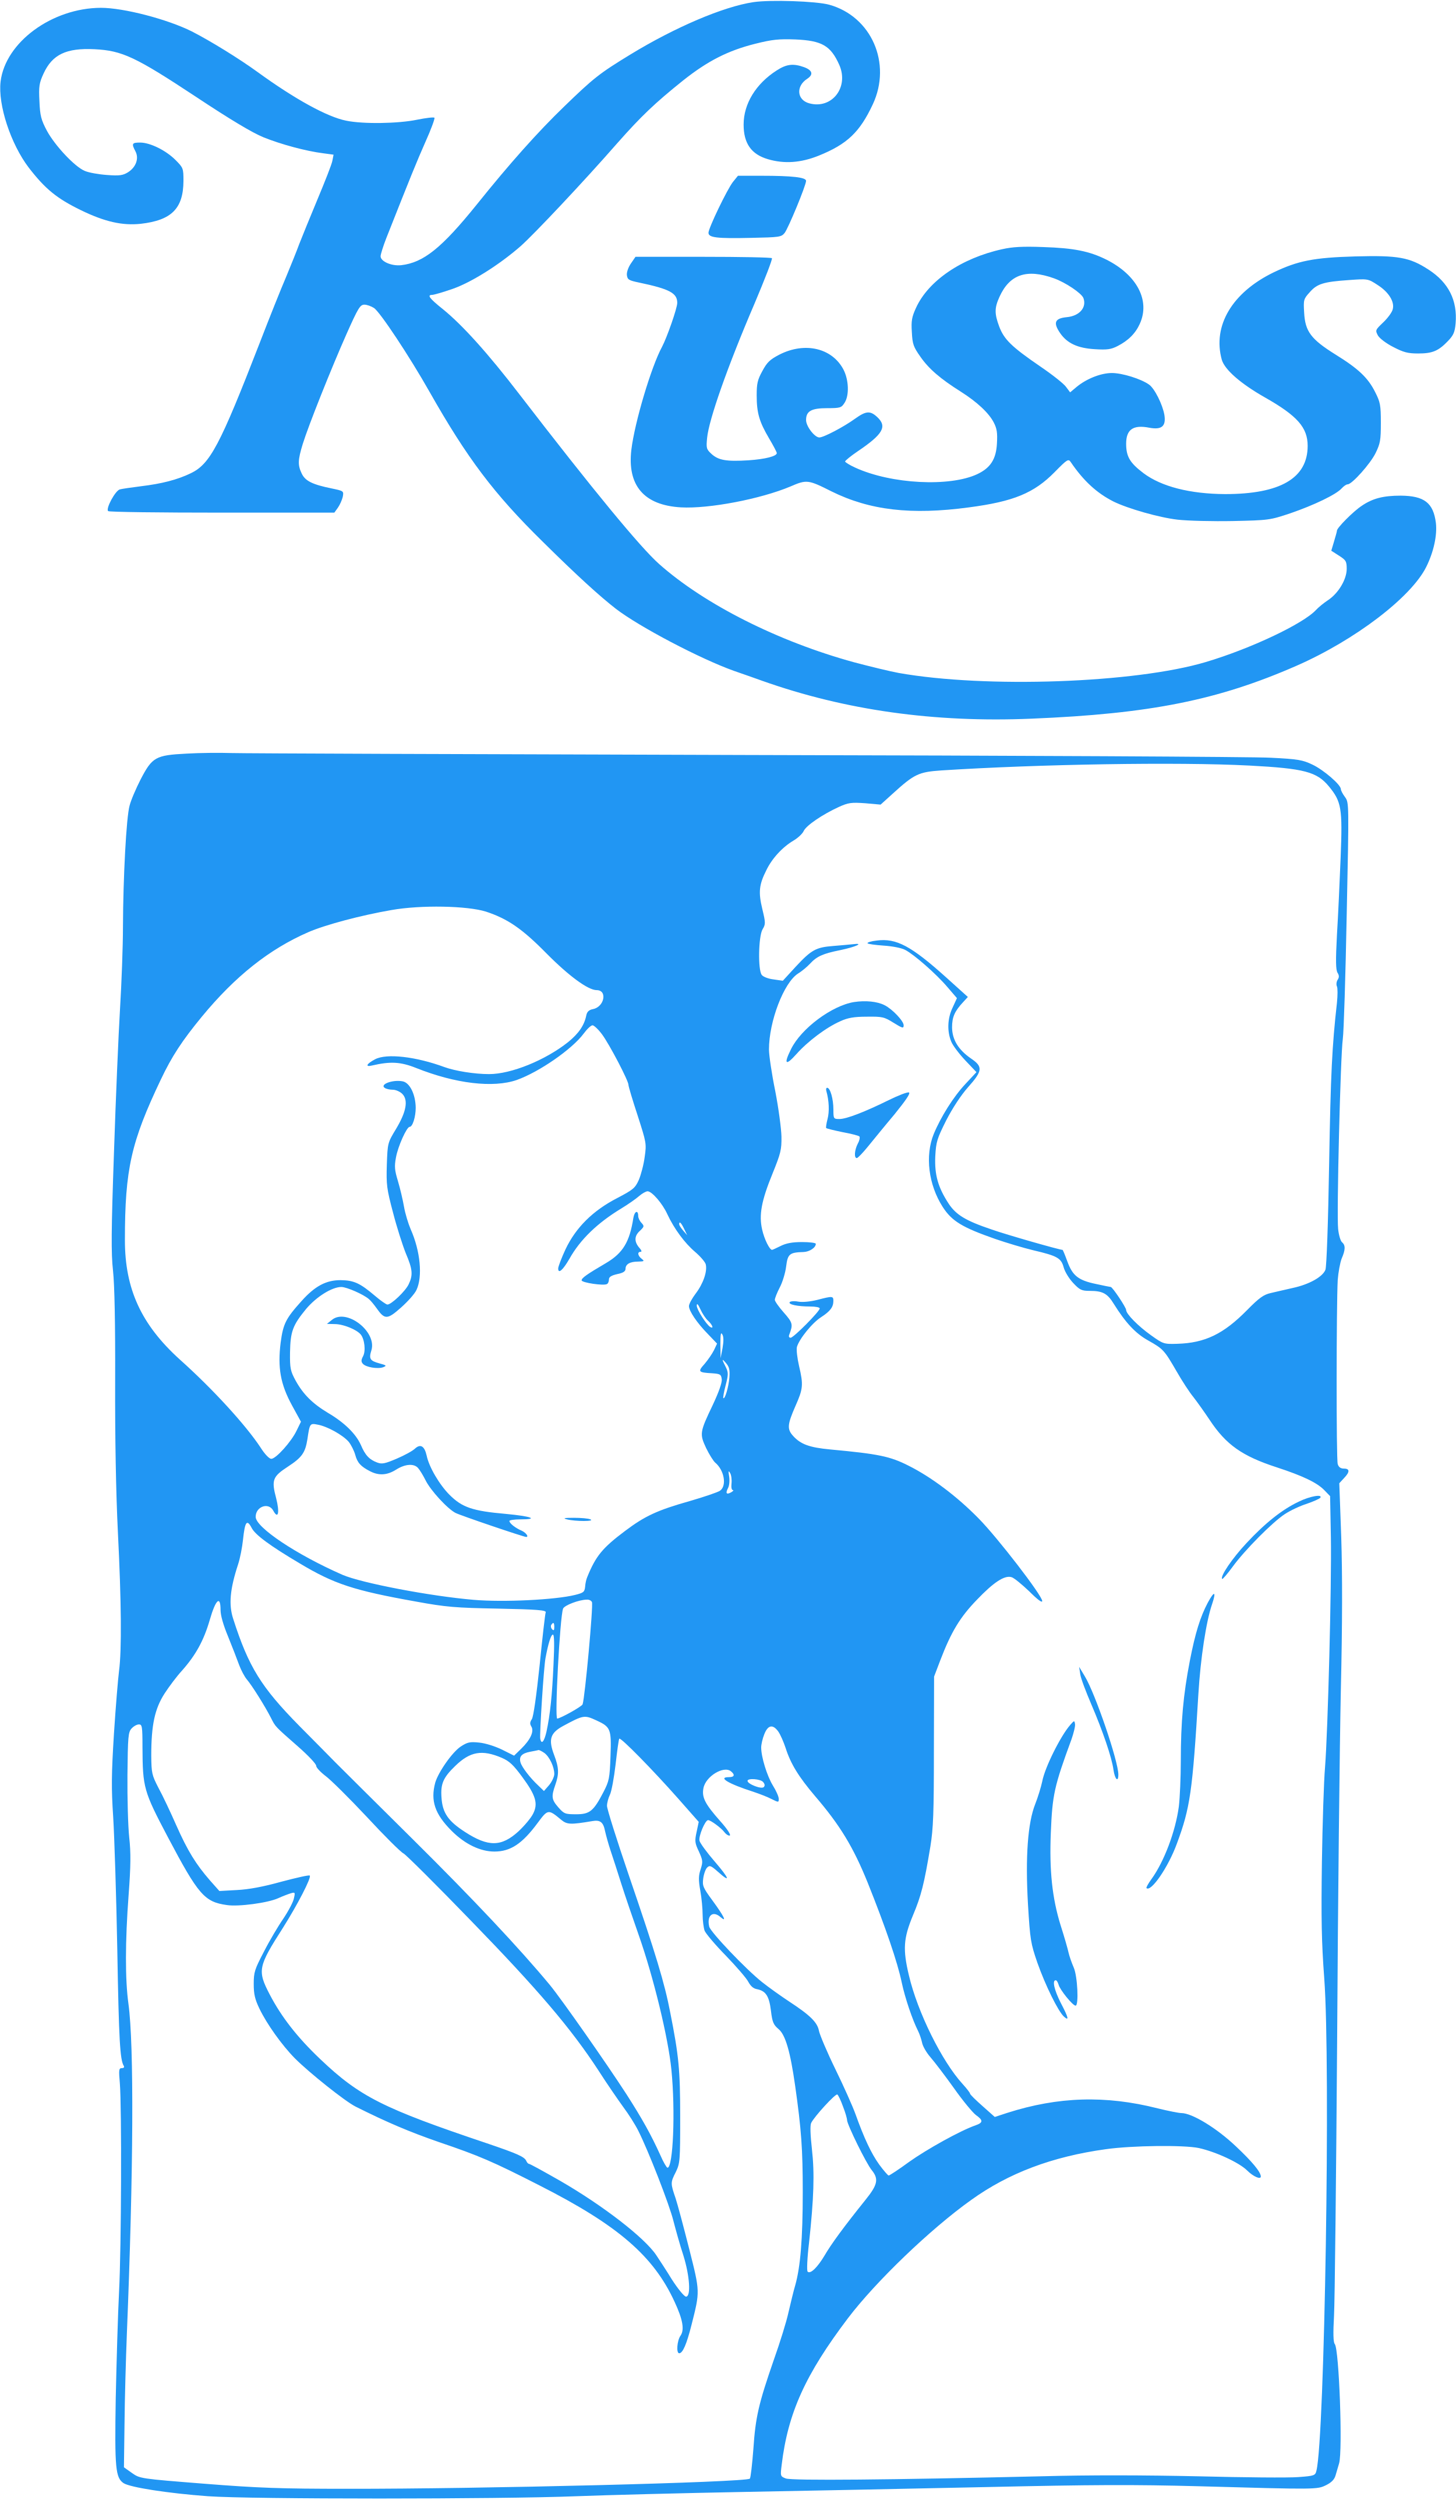 <?xml version="1.0" standalone="no"?>
<!DOCTYPE svg PUBLIC "-//W3C//DTD SVG 20010904//EN"
 "http://www.w3.org/TR/2001/REC-SVG-20010904/DTD/svg10.dtd">
<svg version="1.0" xmlns="http://www.w3.org/2000/svg"
 width="746pt" height="1280pt" viewBox="0 0 746 1280"
 preserveAspectRatio="xMidYMid meet">
<g transform="translate(0,1280) scale(0.1,-0.1)"
fill="#2196f3" stroke="none">
<path d="M3860 12789 c-154 -23 -402 -129 -630 -268 -159 -97 -188 -120 -339
-266 -134 -129 -282 -295 -448 -502 -180 -223 -273 -298 -388 -311 -49 -5
-105 19 -105 46 0 9 13 51 29 92 125 316 155 390 201 494 29 64 49 120 46 123
-4 4 -44 -1 -89 -10 -96 -20 -276 -23 -363 -5 -97 19 -264 111 -454 249 -95
69 -243 160 -337 208 -126 63 -350 121 -466 121 -251 -1 -490 -177 -514 -378
-14 -119 52 -319 144 -440 85 -110 144 -158 267 -218 123 -60 214 -80 307 -70
158 18 218 78 219 219 0 65 -1 68 -41 108 -49 49 -130 89 -181 89 -42 0 -45
-5 -24 -45 19 -36 3 -81 -38 -107 -26 -16 -43 -19 -108 -14 -42 3 -94 12 -114
21 -51 21 -153 130 -194 206 -29 55 -35 76 -38 151 -4 76 -1 93 21 141 45 98
116 132 261 125 142 -7 210 -39 519 -243 175 -116 290 -185 347 -208 89 -36
218 -71 307 -82 l52 -7 -6 -31 c-3 -18 -38 -106 -76 -197 -38 -91 -80 -194
-94 -230 -13 -36 -44 -112 -68 -170 -25 -58 -85 -208 -134 -335 -205 -528
-255 -622 -355 -669 -69 -33 -147 -53 -255 -66 -48 -6 -96 -13 -107 -16 -23
-6 -73 -98 -60 -111 4 -5 267 -8 583 -8 l576 0 18 25 c10 14 21 39 25 55 6 31
5 31 -57 44 -98 20 -135 38 -153 76 -21 44 -20 69 5 151 29 94 146 387 225
565 59 132 69 149 91 149 13 0 35 -8 49 -17 31 -20 182 -248 284 -428 194
-342 331 -524 582 -770 178 -176 292 -279 373 -342 121 -93 434 -257 605 -318
58 -20 123 -43 145 -51 426 -151 882 -215 1380 -194 609 25 956 95 1358 271
299 131 588 351 665 507 38 77 56 161 49 224 -13 103 -59 139 -180 140 -90 0
-144 -14 -200 -52 -44 -29 -127 -113 -127 -127 0 -5 -7 -29 -15 -56 l-14 -47
39 -25 c36 -23 40 -29 40 -68 0 -54 -43 -126 -97 -161 -21 -14 -48 -36 -60
-49 -65 -71 -336 -199 -565 -267 -362 -108 -1127 -135 -1573 -56 -44 8 -147
33 -230 55 -387 106 -765 296 -998 503 -96 85 -340 381 -715 868 -162 211
-293 356 -393 437 -69 55 -82 73 -55 73 8 0 54 13 103 30 96 33 240 123 351
220 68 60 328 336 494 526 123 139 192 205 338 322 126 100 230 153 370 188
88 22 121 25 205 22 137 -6 181 -32 225 -130 51 -115 -38 -229 -154 -197 -63
17 -69 87 -11 125 34 22 28 44 -15 60 -56 20 -90 16 -141 -17 -106 -68 -169
-170 -169 -277 0 -96 39 -152 124 -177 84 -25 169 -19 261 18 146 59 210 120
277 263 98 210 -7 450 -224 510 -66 18 -301 26 -388 13z"/>
<path d="M3755 11868 c-30 -39 -125 -236 -125 -260 0 -25 43 -30 219 -26 144
3 154 4 171 25 19 24 110 244 110 267 0 18 -72 26 -227 26 l-122 0 -26 -32z"/>
<path d="M5135 11524 c-209 -46 -379 -162 -442 -301 -21 -46 -25 -66 -21 -124
3 -61 8 -75 44 -126 43 -62 103 -113 206 -178 84 -53 145 -110 170 -159 16
-31 19 -53 16 -106 -4 -81 -33 -126 -101 -158 -141 -66 -440 -51 -624 33 -29
13 -53 28 -53 32 0 4 29 28 63 51 132 89 154 128 101 177 -36 33 -57 31 -113
-9 -58 -42 -161 -96 -183 -96 -24 0 -68 57 -68 89 0 46 27 61 108 61 67 0 73
2 89 27 25 38 22 117 -5 170 -58 111 -198 144 -329 77 -48 -25 -63 -39 -87
-84 -25 -45 -29 -65 -29 -124 0 -90 13 -135 63 -220 22 -37 40 -71 40 -76 0
-16 -58 -31 -145 -37 -113 -7 -154 0 -190 33 -26 24 -27 30 -22 82 9 93 104
364 244 690 52 123 92 226 88 230 -4 4 -162 7 -353 7 l-346 0 -24 -35 c-13
-19 -22 -45 -20 -59 3 -23 10 -27 63 -38 157 -33 195 -54 195 -104 0 -27 -53
-178 -78 -225 -55 -101 -140 -386 -157 -526 -22 -184 64 -285 254 -296 144 -8
409 43 561 107 83 36 91 35 210 -25 196 -97 408 -122 705 -82 228 30 333 73
439 181 64 65 70 69 82 51 66 -97 134 -159 219 -202 73 -36 233 -82 329 -93
54 -6 178 -9 283 -7 185 4 190 5 295 40 122 42 234 96 262 127 11 12 24 21 31
21 22 0 116 105 143 160 24 49 27 66 27 155 0 90 -3 106 -29 157 -37 74 -86
120 -204 193 -125 78 -155 118 -160 214 -4 65 -3 70 28 104 38 44 71 54 202
63 96 7 97 7 146 -25 57 -36 88 -86 78 -124 -3 -15 -25 -45 -48 -67 -42 -40
-42 -41 -28 -68 9 -15 43 -41 79 -59 52 -27 74 -33 127 -33 74 0 104 13 153
64 28 29 35 45 39 90 10 118 -36 209 -138 275 -98 64 -157 74 -377 68 -211 -6
-293 -22 -418 -82 -212 -103 -313 -273 -265 -447 15 -51 96 -122 221 -193 166
-94 219 -154 219 -248 0 -166 -141 -247 -423 -247 -179 1 -326 38 -418 107
-70 53 -89 85 -89 151 0 73 36 98 118 82 64 -12 87 7 78 65 -9 53 -50 136 -79
156 -41 29 -137 59 -190 59 -57 0 -132 -30 -183 -73 l-31 -26 -21 28 c-11 16
-72 64 -134 106 -146 100 -183 137 -208 202 -25 67 -25 96 1 153 52 115 139
145 279 95 59 -21 141 -76 151 -101 18 -48 -20 -92 -85 -98 -62 -6 -71 -28
-34 -82 36 -52 90 -77 178 -82 63 -4 83 -1 116 16 55 28 92 65 114 114 54 119
-14 249 -170 328 -88 44 -168 60 -325 65 -104 4 -158 1 -210 -11z"/>
<path d="M955 8941 c-158 -8 -175 -18 -234 -131 -24 -47 -50 -107 -57 -135
-17 -60 -33 -369 -34 -620 0 -99 -7 -288 -15 -420 -8 -132 -22 -463 -31 -735
-14 -402 -15 -516 -5 -606 8 -73 12 -272 11 -565 -1 -288 4 -571 14 -774 18
-357 20 -605 6 -710 -5 -38 -17 -182 -26 -320 -13 -210 -14 -279 -4 -430 6
-99 16 -405 21 -680 8 -463 14 -562 33 -593 4 -7 1 -12 -10 -12 -15 0 -16 -9
-10 -77 10 -123 8 -837 -4 -1068 -6 -116 -13 -361 -17 -545 -6 -360 -1 -407
40 -435 34 -22 228 -52 432 -67 226 -16 1486 -16 1890 0 154 6 541 16 860 22
319 6 879 17 1245 25 539 12 745 13 1085 4 605 -17 603 -17 650 6 28 14 42 29
48 50 5 17 13 44 18 61 19 64 0 584 -22 611 -8 9 -9 55 -4 145 4 73 11 711 16
1418 4 707 13 1512 19 1788 8 341 8 593 2 780 l-10 277 24 26 c31 32 30 49 0
49 -17 0 -27 7 -32 23 -8 23 -7 815 0 943 3 39 12 88 20 109 20 46 20 69 2 84
-8 7 -17 38 -20 69 -8 73 12 886 24 972 5 36 14 323 20 637 12 573 12 573 -9
602 -12 16 -21 34 -21 40 0 23 -88 98 -144 125 -52 25 -75 29 -215 36 -86 5
-1294 11 -2686 14 -1392 4 -2579 8 -2640 10 -60 2 -164 1 -230 -3z m5445 -61
c284 -15 347 -32 409 -107 64 -78 70 -111 60 -363 -5 -124 -13 -303 -19 -398
-7 -132 -6 -178 3 -193 9 -14 9 -24 0 -37 -6 -10 -7 -25 -3 -33 4 -8 4 -45 0
-84 -25 -223 -32 -360 -40 -825 -5 -304 -13 -526 -19 -542 -14 -36 -83 -75
-167 -93 -38 -9 -89 -20 -113 -26 -36 -8 -59 -24 -121 -87 -121 -123 -216
-169 -359 -173 -68 -2 -71 -1 -134 44 -66 47 -127 109 -127 129 0 13 -70 118
-79 118 -3 0 -37 7 -74 15 -92 19 -121 42 -148 115 -12 33 -23 60 -25 60 -15
0 -282 76 -362 104 -134 45 -183 75 -221 132 -55 84 -73 148 -69 242 4 76 9
91 56 185 33 64 75 128 112 170 75 84 77 105 15 147 -65 45 -96 96 -97 159 0
53 13 83 58 131 l23 25 -111 100 c-179 161 -256 202 -355 189 -29 -3 -51 -10
-48 -14 2 -4 40 -9 82 -12 46 -3 92 -12 111 -22 46 -24 159 -123 216 -190 l49
-57 -22 -48 c-27 -56 -29 -122 -7 -175 8 -20 41 -63 72 -96 l57 -60 -56 -60
c-62 -66 -126 -168 -163 -257 -45 -111 -27 -259 46 -373 47 -73 100 -105 269
-164 58 -20 145 -46 195 -58 124 -29 143 -40 156 -88 6 -22 28 -58 49 -80 33
-35 43 -40 84 -40 67 0 91 -13 124 -67 60 -96 111 -151 176 -187 78 -44 82
-49 146 -159 28 -49 66 -107 85 -130 18 -23 56 -76 84 -118 84 -127 167 -185
342 -242 135 -44 208 -79 245 -117 l30 -31 4 -212 c4 -237 -15 -984 -30 -1177
-6 -69 -13 -287 -16 -485 -4 -288 -2 -408 12 -595 33 -441 2 -2356 -40 -2521
-6 -25 -10 -27 -93 -33 -48 -4 -278 -2 -511 4 -277 6 -558 7 -810 0 -763 -18
-1274 -23 -1305 -11 -28 11 -28 12 -21 69 32 266 121 463 340 752 142 187 423
457 631 605 192 138 415 222 690 260 135 19 399 22 476 6 87 -19 208 -75 248
-115 31 -31 70 -48 70 -31 0 23 -44 76 -127 154 -100 95 -226 171 -280 171
-13 0 -68 11 -121 24 -268 68 -511 60 -771 -23 l-64 -21 -63 56 c-35 31 -64
59 -64 64 0 4 -17 26 -38 49 -106 116 -231 368 -275 556 -32 134 -28 190 21
308 42 100 57 159 89 352 15 92 18 172 18 490 l1 380 32 84 c56 146 101 220
187 309 86 90 142 127 178 116 12 -3 52 -36 90 -72 43 -43 67 -61 67 -50 0 28
-230 326 -326 423 -112 114 -243 212 -359 270 -95 48 -153 60 -401 83 -106 10
-151 26 -190 69 -32 35 -30 58 11 152 40 90 42 109 19 207 -9 39 -14 82 -11
96 11 41 79 125 125 154 46 30 62 51 62 83 0 25 -5 25 -82 5 -36 -9 -76 -13
-98 -9 -21 4 -41 2 -44 -3 -7 -12 41 -22 105 -22 27 0 49 -4 49 -10 0 -15
-134 -150 -149 -150 -8 0 -11 6 -7 16 20 52 18 61 -28 113 -25 28 -46 58 -46
65 0 8 11 36 25 63 14 26 29 75 33 108 8 64 17 72 89 74 30 1 63 22 63 42 0 5
-32 9 -70 9 -51 0 -82 -6 -110 -20 -22 -11 -42 -20 -44 -20 -13 0 -40 55 -51
104 -17 74 -4 147 53 286 42 104 47 122 46 190 -1 41 -15 147 -32 234 -18 88
-32 183 -32 212 0 144 76 342 149 389 20 12 47 35 61 50 35 38 66 52 156 70
81 17 125 38 63 30 -19 -2 -64 -6 -101 -9 -87 -7 -110 -19 -191 -106 l-66 -72
-48 7 c-27 3 -54 14 -60 23 -20 25 -17 197 4 233 16 27 16 33 -1 104 -21 87
-17 125 21 200 29 60 83 118 139 151 22 13 46 35 52 49 13 28 95 84 180 123
49 22 63 24 135 19 l79 -7 62 56 c111 101 133 111 249 119 496 32 1211 44
1577 25z m-3910 -748 c112 -37 186 -88 310 -214 114 -115 213 -188 257 -188
56 0 40 -85 -18 -97 -21 -4 -31 -13 -35 -32 -10 -51 -39 -93 -93 -137 -117
-93 -292 -164 -405 -164 -75 0 -174 16 -229 36 -147 54 -296 71 -355 40 -44
-23 -53 -41 -16 -32 95 22 147 19 227 -13 201 -80 394 -103 515 -61 115 41
284 158 343 238 17 23 37 42 45 42 7 0 30 -21 49 -47 39 -53 135 -237 135
-258 0 -8 21 -78 47 -157 45 -140 46 -144 36 -213 -5 -39 -19 -91 -30 -117
-19 -42 -29 -50 -111 -93 -124 -64 -211 -150 -264 -261 -21 -45 -38 -90 -38
-99 0 -30 24 -9 58 50 55 98 143 183 267 258 33 20 73 48 89 62 16 14 36 25
44 25 22 0 76 -62 101 -117 35 -75 89 -148 142 -193 27 -23 52 -52 55 -64 9
-36 -13 -99 -51 -149 -19 -25 -35 -54 -35 -65 0 -25 41 -86 98 -144 l46 -48
-16 -34 c-9 -18 -31 -50 -48 -70 -36 -40 -33 -44 40 -48 41 -3 45 -6 48 -31 2
-17 -15 -65 -46 -131 -67 -140 -68 -148 -34 -221 16 -33 37 -66 46 -74 48 -40
61 -121 24 -145 -13 -8 -81 -31 -153 -52 -167 -47 -231 -77 -332 -153 -116
-87 -150 -128 -194 -236 -5 -11 -10 -33 -11 -50 -3 -27 -8 -31 -52 -42 -101
-25 -366 -38 -519 -25 -224 19 -574 86 -672 128 -237 104 -445 243 -445 297 0
53 66 76 90 32 25 -47 34 -11 15 63 -25 94 -18 111 60 162 72 47 89 71 100
140 12 82 13 83 53 75 50 -9 128 -53 158 -87 13 -16 28 -46 34 -67 11 -41 28
-60 77 -85 45 -23 87 -20 133 9 46 29 91 32 112 8 9 -10 26 -38 38 -62 26 -53
113 -147 154 -168 25 -13 349 -123 362 -123 15 0 -1 22 -23 32 -33 14 -63 38
-63 50 0 4 25 8 55 8 100 0 57 16 -73 28 -171 15 -224 33 -289 98 -51 51 -105
142 -117 201 -11 48 -31 61 -59 36 -12 -12 -54 -35 -94 -52 -61 -26 -76 -29
-100 -20 -41 15 -62 38 -84 90 -25 56 -83 114 -168 164 -80 48 -127 95 -166
165 -27 50 -30 63 -29 145 2 108 14 139 82 222 53 63 133 113 181 113 27 0
114 -38 141 -62 9 -7 26 -28 39 -46 42 -60 55 -60 125 2 35 31 71 71 80 91 32
68 20 199 -30 311 -12 28 -28 80 -34 115 -6 35 -20 94 -31 131 -17 56 -19 75
-10 122 10 56 55 156 70 156 15 0 31 51 31 98 -1 68 -30 128 -67 135 -51 10
-120 -16 -91 -34 7 -5 25 -9 41 -9 15 0 37 -10 48 -21 32 -32 21 -92 -32 -180
-43 -71 -43 -72 -47 -183 -3 -102 -1 -122 32 -246 19 -74 49 -167 65 -207 35
-82 38 -111 15 -159 -17 -36 -89 -104 -109 -104 -6 0 -35 20 -64 45 -77 65
-107 79 -176 80 -74 0 -131 -30 -200 -107 -81 -90 -94 -116 -107 -213 -16
-128 -1 -213 58 -321 l46 -84 -22 -45 c-27 -57 -106 -145 -130 -145 -10 0 -33
23 -55 58 -75 114 -245 300 -413 450 -198 179 -282 361 -282 612 0 364 32 503
184 822 57 120 109 199 211 323 171 207 345 345 545 432 88 38 269 86 425 113
152 27 390 22 485 -8z m1015 -1624 l16 -33 -21 24 c-11 13 -20 27 -20 32 0 18
10 8 25 -23z m124 -472 c21 -20 30 -42 10 -31 -21 14 -69 89 -69 109 0 15 6 9
19 -19 10 -22 28 -49 40 -59z m73 -139 l-10 -52 -1 70 c0 53 2 66 10 52 7 -12
7 -35 1 -70z m35 -152 c-4 -48 -23 -112 -31 -104 -2 2 3 32 12 66 14 53 14 65
2 90 -23 45 -23 50 0 23 17 -20 20 -35 17 -75z m11 -541 c-2 -19 0 -34 7 -34
5 0 2 -5 -8 -11 -25 -14 -31 -6 -17 21 7 13 9 38 6 59 -5 29 -4 33 5 18 6 -10
9 -34 7 -53z m-2458 -229 c19 -35 93 -90 245 -180 177 -106 277 -139 597 -196
153 -28 201 -32 421 -36 199 -4 247 -8 243 -19 -3 -7 -17 -129 -31 -270 -17
-161 -32 -265 -40 -277 -10 -15 -11 -24 -3 -37 16 -25 -4 -68 -51 -114 l-37
-36 -62 31 c-35 17 -85 33 -117 36 -48 5 -60 2 -94 -20 -44 -29 -115 -131
-131 -185 -25 -93 -2 -161 84 -247 68 -68 147 -106 219 -106 83 0 143 40 222
147 52 70 54 71 120 16 30 -25 47 -26 160 -7 40 7 56 -5 65 -51 5 -22 17 -66
28 -99 11 -33 36 -109 55 -170 19 -60 60 -180 90 -265 75 -213 151 -525 167
-688 21 -211 9 -502 -20 -502 -4 0 -21 28 -36 63 -49 108 -94 188 -174 313
-103 159 -330 483 -392 559 -156 188 -393 440 -703 747 -192 190 -370 367
-395 392 -25 25 -108 110 -186 188 -196 199 -260 302 -339 548 -24 73 -17 152
25 280 10 30 21 87 25 125 10 95 20 108 45 60z m1743 -379 c7 -18 -36 -489
-48 -523 -3 -11 -115 -73 -130 -73 -14 0 14 523 30 563 7 17 80 45 121 46 12
1 24 -5 27 -13z m-1903 -40 c0 -28 14 -77 39 -137 21 -52 46 -116 56 -144 10
-27 28 -61 40 -75 25 -29 93 -137 123 -196 24 -47 18 -41 141 -149 50 -44 91
-87 91 -97 0 -9 22 -32 48 -52 26 -19 121 -113 211 -209 89 -96 174 -181 189
-188 14 -8 170 -163 347 -346 343 -353 510 -549 650 -763 44 -69 103 -154 129
-190 27 -36 61 -90 76 -120 52 -103 159 -377 180 -461 12 -46 34 -126 51 -177
33 -105 40 -212 14 -212 -9 0 -41 39 -72 87 -30 49 -67 105 -81 126 -60 89
-272 253 -492 380 -84 48 -155 87 -160 87 -4 0 -10 7 -13 14 -9 22 -46 38
-202 91 -533 179 -652 239 -854 431 -118 112 -199 216 -259 331 -64 123 -60
142 68 342 75 119 147 258 137 267 -3 4 -68 -11 -144 -31 -93 -26 -168 -40
-229 -43 l-90 -5 -48 54 c-72 83 -114 150 -173 283 -29 66 -70 153 -91 191
-34 66 -36 75 -37 165 0 158 18 240 68 318 24 37 64 90 89 117 71 80 112 154
143 261 30 104 55 127 55 50z m1710 -88 c0 -16 -3 -19 -11 -11 -6 6 -8 16 -5
22 11 17 16 13 16 -11z m-4 -190 c-7 -159 -17 -256 -36 -345 -12 -52 -26 -68
-32 -36 -4 21 18 368 27 413 14 75 28 120 38 120 7 0 8 -50 3 -152z m219 -287
c74 -34 78 -44 73 -183 -4 -114 -7 -128 -36 -184 -51 -98 -70 -114 -140 -114
-56 0 -62 2 -91 35 -35 40 -37 55 -16 115 20 57 19 88 -6 154 -30 79 -20 112
46 148 104 56 109 57 170 29z m-2325 -138 c1 -207 6 -225 130 -460 157 -297
188 -332 303 -348 59 -9 209 11 262 35 22 10 51 21 64 25 23 7 24 5 17 -25 -3
-18 -28 -65 -54 -104 -27 -39 -72 -115 -100 -170 -47 -90 -52 -104 -52 -165 0
-52 6 -78 29 -126 38 -79 115 -187 182 -255 73 -73 257 -220 311 -247 162 -81
275 -129 428 -182 206 -70 274 -99 515 -222 400 -203 583 -360 691 -595 43
-92 52 -145 30 -175 -17 -25 -22 -89 -6 -89 18 0 38 46 63 145 44 174 44 168
-12 390 -28 110 -59 227 -70 260 -26 76 -26 79 2 134 21 44 22 57 22 281 0
242 -7 313 -51 535 -29 151 -73 296 -213 705 -61 179 -111 337 -111 353 0 15
7 41 15 57 8 16 21 86 29 155 8 70 16 129 19 132 8 7 171 -159 302 -307 l105
-119 -11 -52 c-10 -46 -9 -57 12 -100 20 -45 21 -52 9 -90 -11 -33 -12 -54 -2
-110 7 -38 12 -94 12 -124 0 -29 5 -66 10 -81 6 -15 55 -73 109 -128 54 -56
106 -116 115 -134 12 -22 26 -35 46 -38 44 -9 61 -36 70 -110 7 -59 13 -72 39
-94 35 -29 60 -114 85 -290 32 -226 39 -323 39 -545 0 -240 -12 -382 -38 -475
-9 -30 -24 -93 -35 -140 -10 -47 -44 -156 -75 -243 -78 -225 -94 -293 -105
-457 -6 -79 -14 -148 -18 -152 -19 -19 -1380 -53 -2062 -52 -343 0 -455 4
-734 26 -328 26 -329 26 -370 55 l-41 29 3 225 c1 123 7 330 12 459 34 833 37
1479 8 1690 -17 123 -17 317 1 557 11 148 12 215 3 295 -6 57 -10 200 -9 319
2 198 4 219 21 238 11 12 27 21 38 21 16 0 18 -10 18 -117z m3258 80 c11 -16
27 -53 37 -83 26 -82 67 -148 151 -247 128 -149 196 -261 270 -444 91 -227
153 -408 174 -510 17 -80 55 -192 84 -249 7 -14 16 -40 20 -58 3 -19 23 -53
44 -77 20 -23 75 -95 120 -158 45 -64 96 -125 112 -137 38 -27 38 -39 -2 -53
-78 -27 -250 -123 -340 -187 -53 -39 -101 -70 -105 -70 -4 1 -26 26 -48 56
-41 57 -78 136 -122 259 -14 39 -60 142 -103 230 -43 88 -80 176 -84 196 -8
43 -44 79 -151 149 -44 29 -107 74 -141 101 -84 67 -262 254 -270 283 -14 57
18 85 58 49 34 -29 18 4 -42 86 -48 65 -52 75 -47 112 3 23 12 48 20 56 13 13
20 10 56 -22 67 -60 58 -34 -18 54 -39 45 -74 93 -77 105 -6 23 29 106 44 106
13 0 66 -39 83 -61 9 -12 22 -20 28 -18 7 3 -13 34 -49 74 -77 87 -95 121 -86
168 11 61 104 117 141 87 22 -18 18 -30 -10 -30 -60 0 -3 -34 125 -75 30 -10
72 -26 93 -37 36 -18 37 -18 37 1 0 11 -13 41 -30 68 -30 49 -60 146 -60 195
0 15 7 46 16 68 19 48 44 52 72 13z m-1199 -109 c26 -19 51 -71 51 -108 0 -13
-12 -39 -26 -56 l-27 -31 -29 28 c-42 39 -84 94 -91 118 -9 30 6 47 49 55 22
4 41 8 44 9 3 0 16 -6 29 -15z m-218 -25 c39 -17 59 -36 104 -97 71 -96 83
-138 56 -190 -11 -22 -45 -62 -75 -90 -87 -79 -154 -80 -273 -3 -87 56 -116
98 -121 177 -5 70 9 102 70 161 77 75 138 85 239 42z m1339 -124 c9 -11 10
-19 3 -26 -12 -12 -83 16 -83 32 0 15 67 10 80 -6z m409 -1661 c12 -30 21 -62
21 -70 0 -22 99 -224 127 -257 36 -45 30 -74 -33 -152 -110 -137 -174 -224
-209 -284 -37 -62 -73 -97 -87 -83 -5 5 -2 71 7 146 25 231 29 357 15 481 -8
72 -10 122 -4 134 15 32 125 152 134 146 5 -3 18 -30 29 -61z"/>
<path d="M4376 7669 c-113 -18 -271 -135 -323 -241 -39 -78 -28 -88 28 -25 58
65 152 136 225 168 37 17 69 23 135 23 80 1 89 -1 137 -31 47 -29 52 -30 52
-13 0 22 -58 83 -98 103 -37 19 -97 25 -156 16z"/>
<path d="M4234 7213 c14 -50 16 -105 6 -143 -6 -23 -9 -44 -7 -46 2 -3 40 -12
83 -21 44 -8 83 -18 87 -22 4 -4 1 -21 -8 -37 -17 -33 -20 -74 -5 -74 5 0 31
27 57 59 27 33 87 107 136 165 59 73 83 108 74 112 -8 3 -54 -15 -103 -39
-124 -61 -217 -97 -253 -97 -30 0 -31 1 -31 49 0 53 -16 111 -32 111 -5 0 -7
-8 -4 -17z"/>
<path d="M6655 5111 c-85 -40 -172 -109 -268 -212 -74 -79 -137 -172 -125
-184 2 -3 27 26 54 63 62 85 204 228 267 269 27 18 78 42 113 53 35 12 66 26
69 31 12 19 -53 8 -110 -20z"/>
<path d="M6188 4593 c-38 -72 -64 -154 -92 -299 -33 -170 -46 -312 -46 -509 0
-88 -5 -194 -10 -235 -17 -127 -75 -282 -141 -373 -16 -22 -27 -42 -25 -45 23
-22 112 107 156 228 68 183 80 265 110 765 11 184 40 373 70 460 23 68 12 71
-22 8z"/>
<path d="M5535 4226 c3 -21 29 -89 56 -152 58 -135 105 -271 114 -336 7 -49
25 -67 25 -25 0 69 -118 414 -171 502 l-30 50 6 -39z"/>
<path d="M5484 3968 c-49 -55 -131 -219 -144 -290 -6 -28 -22 -81 -36 -116
-38 -96 -51 -269 -37 -514 11 -182 14 -199 48 -298 41 -116 106 -248 136 -276
28 -25 24 -6 -16 70 -33 65 -45 116 -26 116 5 0 11 -10 15 -23 6 -25 72 -107
87 -107 17 0 10 152 -10 196 -10 23 -22 57 -26 75 -4 19 -22 82 -41 141 -43
139 -58 280 -50 473 8 195 17 237 106 479 11 32 20 67 18 78 -3 19 -4 19 -24
-4z"/>
<path d="M3245 6563 c-19 -122 -53 -179 -139 -230 -99 -58 -126 -77 -126 -89
0 -12 114 -29 130 -19 6 3 10 14 10 24 0 12 12 20 43 27 30 6 42 14 42 27 0
24 23 37 65 37 31 1 33 2 18 14 -20 15 -24 36 -6 36 7 0 6 6 -4 18 -29 32 -29
62 -1 88 24 23 25 25 10 42 -10 10 -17 26 -17 35 0 33 -19 26 -25 -10z"/>
<path d="M1700 6041 l-25 -20 40 -1 c44 0 112 -28 133 -53 20 -24 27 -85 12
-112 -10 -19 -10 -28 -1 -38 15 -18 76 -28 104 -18 20 8 17 10 -20 20 -47 13
-54 23 -40 67 29 96 -129 217 -203 155z"/>
<path d="M2905 5020 c43 -11 146 -11 120 0 -11 5 -49 8 -85 8 -50 0 -58 -2
-35 -8z"/>
</g>
</svg>
